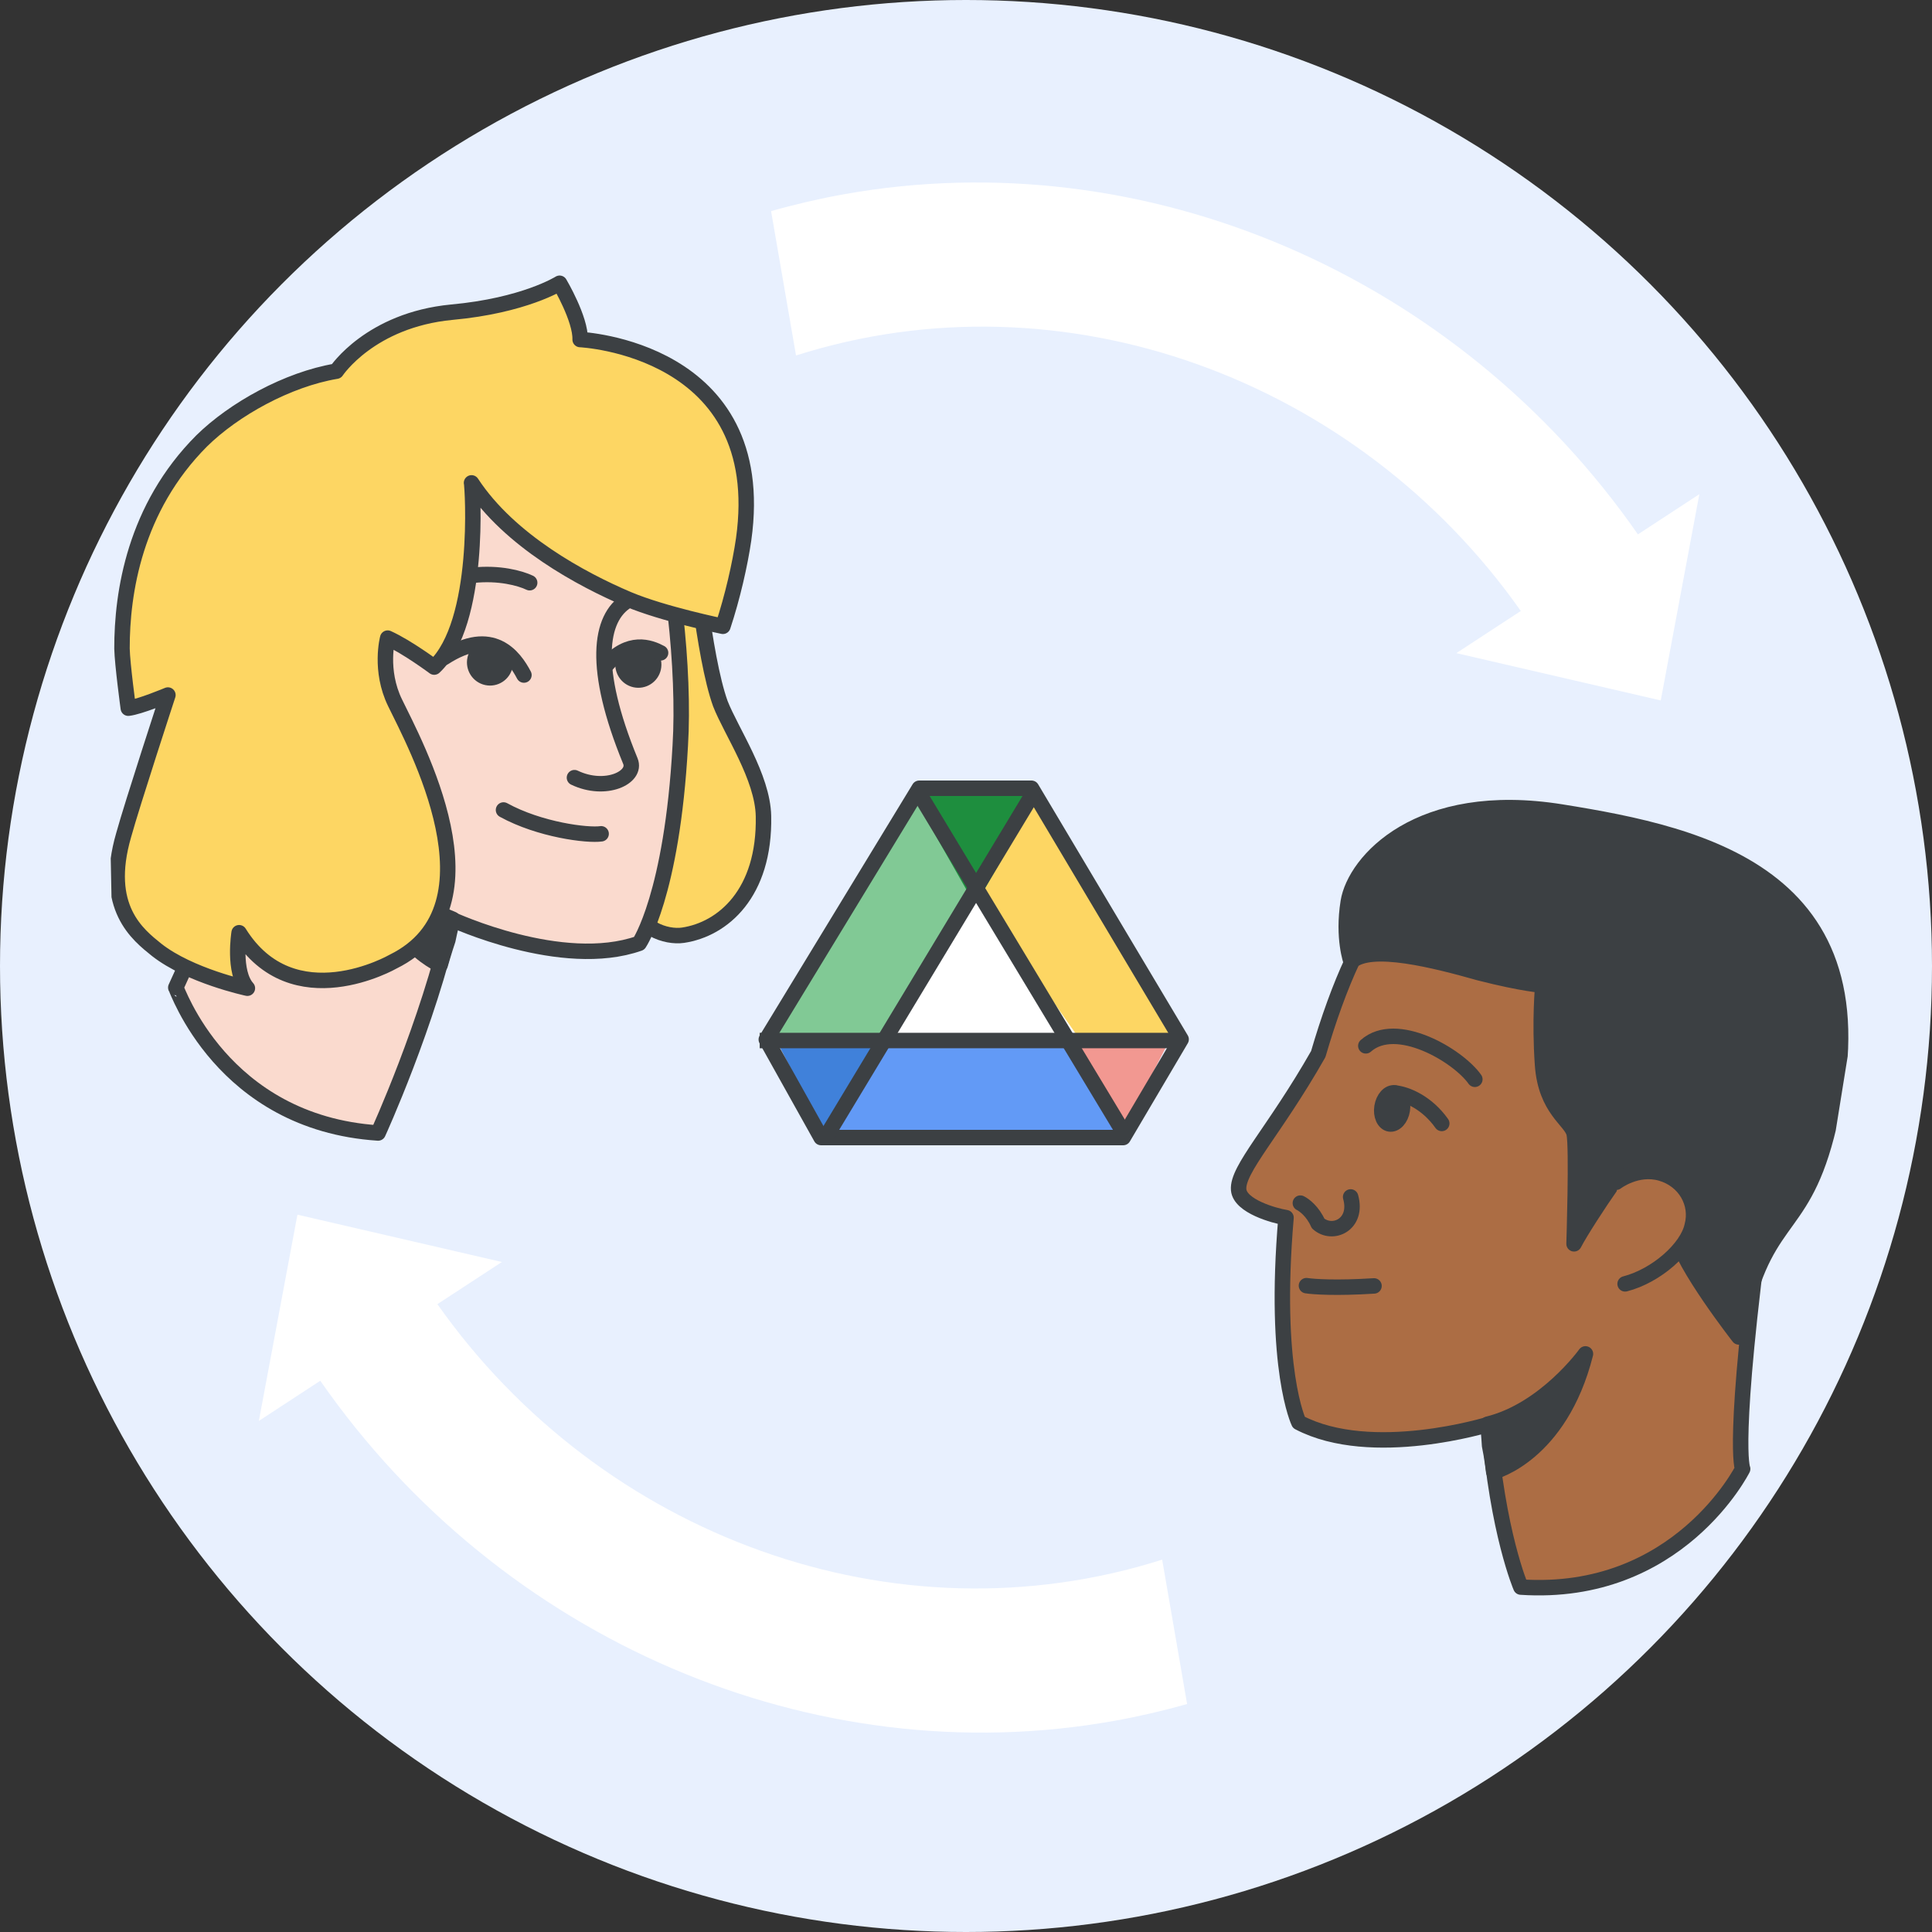 <svg width="125" height="125" viewBox="0 0 125 125" fill="none" xmlns="http://www.w3.org/2000/svg">
<rect x="0" y="0" width="125" height="125" fill="#333333" stroke="none"/>
<g clip-path="url(#clip0_708_526)">
<circle cx="62.5" cy="62.5" r="62.5" fill="#E8F0FE"/>
<path d="M76.805 110.248C75.245 110.692 73.676 111.055 72.101 111.337C52.614 114.833 32.388 106.12 20.722 89.334L16.748 91.933L19.244 78.59L32.47 81.651L28.302 84.376L28.299 84.378C38.884 99.4 57.889 106.412 75.192 100.909" fill="white"/>
<path d="M49.889 13.66C51.45 13.216 53.019 12.853 54.594 12.57C74.081 9.075 94.307 17.788 105.973 34.574L109.947 31.974L107.45 45.318L94.225 42.257L98.393 39.532L98.396 39.53C87.811 24.508 68.806 17.496 51.503 22.999" fill="white"/>
<rect x="55.97" y="57.113" width="14" height="13.714" fill="white"/>
<path fill-rule="evenodd" clip-rule="evenodd" d="M53.751 74.099L57.501 66.88H50.001L53.751 74.099Z" fill="#4081DA"/>
<path fill-rule="evenodd" clip-rule="evenodd" d="M72.652 73.199L69.144 67.5L75.652 67.322L72.652 73.199Z" fill="#F29891"/>
<path fill-rule="evenodd" clip-rule="evenodd" d="M67.251 51.357L63.501 57.855L69.243 67.241L76.749 67.153L67.251 51.357Z" fill="#FDD663"/>
<path fill-rule="evenodd" clip-rule="evenodd" d="M72.653 73.199L69.145 67.5L56.697 67.5L53.653 74.099L72.653 73.199Z" fill="#629AF6"/>
<path fill-rule="evenodd" clip-rule="evenodd" d="M59.499 51.357L63.249 57.855L57.507 67.241L50.001 67.153L59.499 51.357Z" fill="#81C995"/>
<path fill-rule="evenodd" clip-rule="evenodd" d="M63.102 58.577L67.25 51.357H59L63.102 58.577Z" fill="#1E8E3E"/>
<path fill-rule="evenodd" clip-rule="evenodd" d="M63.25 57.855L69.785 67.136H56.751L63.25 57.855Z" fill="white"/>
<path d="M76.233 66.934L76.419 67.245L72.67 73.599H53.122L49.579 67.255L49.604 67.213L49.679 67.09L49.689 67.073L49.7 67.056L49.721 67.021L49.732 67.003L49.743 66.984L49.766 66.947L49.865 66.784L49.878 66.763L49.892 66.741L49.919 66.696L49.932 66.673L49.947 66.65L49.975 66.603L49.99 66.58L50.004 66.556L50.034 66.507L50.049 66.482L50.065 66.456L50.096 66.405L50.112 66.379L50.128 66.353L50.144 66.326L50.16 66.3L50.177 66.272L50.193 66.245L50.21 66.218L50.227 66.19L50.244 66.162L50.261 66.133L50.296 66.076L50.332 66.018L50.368 65.959L50.442 65.837L50.461 65.806L50.48 65.775L50.499 65.743L50.518 65.712L50.557 65.648L50.577 65.616L50.596 65.583L50.636 65.517L50.657 65.484L50.677 65.451L50.697 65.417L50.718 65.383L50.76 65.315L50.781 65.28L50.802 65.246L50.823 65.211L50.844 65.176L50.931 65.033L51.02 64.888L51.203 64.587L51.249 64.51L51.273 64.472L51.297 64.433L51.32 64.394L51.344 64.354L51.368 64.315L51.392 64.275L51.791 63.62L51.843 63.536L51.894 63.451L51.947 63.365L51.999 63.279L52.052 63.192L52.078 63.148L52.105 63.105L52.132 63.061L52.158 63.017L52.185 62.973L52.212 62.928L52.239 62.884L52.266 62.84L52.293 62.795L52.321 62.75L52.348 62.706L52.375 62.661L52.403 62.616L52.43 62.571L52.652 62.206L52.878 61.835L52.906 61.788L52.935 61.742L52.963 61.695L52.992 61.648L53.049 61.553L53.078 61.506L53.107 61.459L53.136 61.411L53.164 61.364L53.193 61.317L53.222 61.269L53.251 61.221L53.28 61.174L53.339 61.078L53.573 60.693L53.602 60.645L53.632 60.597L53.661 60.548L53.691 60.5L53.72 60.451L53.75 60.403L53.779 60.354L53.809 60.306L53.868 60.208L53.898 60.16L53.927 60.111L53.957 60.062L53.987 60.013L54.016 59.965L54.046 59.916L54.076 59.867L54.106 59.818L54.165 59.72L54.195 59.671L54.225 59.622L54.255 59.573L54.285 59.524L54.404 59.328L54.464 59.23L54.493 59.181L54.523 59.132L54.583 59.034L54.613 58.985L54.643 58.936L54.702 58.838L54.732 58.789L54.762 58.74L54.792 58.691L54.822 58.642L54.881 58.544L54.911 58.495L54.941 58.446L54.971 58.397L55.001 58.348L55.03 58.299L55.06 58.25L55.119 58.153L55.149 58.104L55.179 58.055L55.208 58.007L55.238 57.958L55.297 57.861L55.327 57.812L55.356 57.764L55.386 57.715L55.415 57.667L55.444 57.619L55.474 57.57L55.503 57.522L55.533 57.474L55.562 57.426L55.591 57.378L55.65 57.282L55.679 57.234L55.708 57.186L55.737 57.138L55.766 57.09L55.795 57.042L55.824 56.995L55.94 56.805L55.997 56.71L56.055 56.616L56.083 56.569L56.112 56.522L56.14 56.475L56.169 56.429L56.197 56.382L56.226 56.335L56.254 56.289L56.282 56.242L56.31 56.196L56.339 56.15L56.367 56.104L56.395 56.058L56.506 55.875L56.534 55.829L56.562 55.784L56.589 55.738L56.617 55.693L56.726 55.513L56.753 55.469L56.78 55.424L56.807 55.38L56.834 55.335L56.861 55.291L56.888 55.247L56.915 55.203L56.942 55.159L56.968 55.115L56.995 55.072L57.021 55.029L57.047 54.985L57.1 54.899L57.126 54.856L57.152 54.813L57.178 54.77L57.204 54.728L57.23 54.686L57.256 54.643L57.281 54.601L57.307 54.559L57.332 54.518L57.358 54.476L57.458 54.311L57.483 54.27L57.508 54.229L57.532 54.189L57.557 54.148L57.606 54.068L57.654 53.988L57.678 53.949L57.702 53.909L57.726 53.87L57.75 53.831L57.774 53.792L57.797 53.753L57.844 53.676L57.867 53.638L57.891 53.6L57.937 53.525L57.959 53.487L57.982 53.45L58.005 53.413L58.027 53.376L59.182 51.479L59.473 51H59.529H60.416H63.108H65.799H66.686H66.738C67.911 52.976 70.291 56.971 72.415 60.534C73.524 62.392 74.562 64.134 75.324 65.411L76.233 66.934Z" stroke="#3C4043" stroke-linejoin="round"/>
<path d="M49.652 67.322H75.652" stroke="#3C4043" stroke-linecap="square"/>
<path d="M53.652 73.199L66.652 51.648" stroke="#3C4043" stroke-linecap="square"/>
<path d="M72.652 73.199L59.652 51.648" stroke="#3C4043" stroke-linecap="square"/>
<g clip-path="url(#clip1_708_526)">
<path d="M28.724 42.55C31.868 40.506 33.287 42.513 33.898 43.675" stroke="#3C4043" stroke-linecap="round" stroke-linejoin="round"/>
<path d="M31.495 43.834C32.031 43.951 32.559 43.608 32.674 43.068C32.789 42.528 32.449 41.996 31.913 41.879C31.377 41.763 30.849 42.106 30.734 42.646C30.618 43.186 30.959 43.718 31.495 43.834Z" fill="#3C4043" stroke="#3C4043"/>
<path d="M46.606 45.525C47.303 47.312 49.347 50.272 49.397 52.804C49.496 57.803 46.764 60.125 44.191 60.509C43.135 60.664 41.139 60.103 40.832 57.976C40.525 55.848 39.846 34.991 39.846 34.991L44.74 34.893C44.874 34.957 45.485 42.413 46.606 45.525Z" fill="#FDD663" stroke="#3C4043" stroke-miterlimit="10" stroke-linecap="round" stroke-linejoin="round"/>
<path d="M24.463 73.304C24.463 73.304 27.697 66.239 29.217 59.474C29.217 59.474 36.363 62.799 41.356 61.033C41.356 61.033 43.478 57.923 44.013 48.244C44.313 43.37 43.505 35.985 42.092 31.479C40.535 26.376 35.505 23.008 27.395 24.436C16.383 26.322 11.412 32.556 13.673 43.113C16.305 55.663 15.048 55.688 11.373 63.896C11.44 63.895 14.326 72.639 24.463 73.304Z" fill="#FADACE" stroke="#3C4043" stroke-miterlimit="10" stroke-linecap="round" stroke-linejoin="round"/>
<path d="M22.803 43.065C22.803 43.065 21.786 41.818 20.401 42.045C19.016 42.273 18.118 43.691 18.28 45.222C18.377 46.753 19.875 48.857 21.545 49.691" stroke="#3C4043" stroke-miterlimit="10" stroke-linecap="round" stroke-linejoin="round"/>
<path d="M28.481 62.422C28.481 62.422 24.412 60.77 23.686 54.183C23.686 54.183 25.748 58.076 29.283 59.472C29.283 59.472 29.099 60.209 28.978 60.812C28.728 61.55 28.481 62.422 28.481 62.422Z" fill="#3C4043" stroke="#3C4043" stroke-miterlimit="10" stroke-linecap="round" stroke-linejoin="round"/>
<path d="M28.092 43.16C28.092 43.16 26.352 41.861 25.083 41.286C25.083 41.286 24.529 43.364 25.564 45.477C26.806 48.053 32.641 58.672 25.433 62.216C25.433 62.216 18.957 65.946 15.471 60.347C15.471 60.347 15.058 62.889 16.006 63.937C16.006 63.937 12.284 63.144 10.133 61.453C8.923 60.477 6.638 58.722 8.001 54.028C8.556 52.016 10.864 44.969 10.864 44.969C10.864 44.969 9.027 45.739 8.301 45.82C8.301 45.82 7.913 42.961 7.893 41.961C7.888 38.36 8.705 32.876 13.052 28.522C15.128 26.481 18.597 24.545 21.762 24.015C21.762 24.015 23.946 20.704 29.229 20.199C33.919 19.772 36.206 18.327 36.206 18.327C36.206 18.327 37.575 20.633 37.535 21.968C37.535 21.968 49.853 22.523 48.114 34.893C47.882 36.498 47.395 38.642 46.771 40.521C46.771 40.521 42.917 39.731 40.649 38.776C37.646 37.502 32.964 34.994 30.508 31.242C30.579 31.508 31.145 40.298 28.092 43.16Z" fill="#FDD663" stroke="#3C4043" stroke-miterlimit="10" stroke-linecap="round" stroke-linejoin="round"/>
<path d="M28.724 42.55C31.868 40.506 33.287 42.513 33.898 43.675" stroke="#3C4043" stroke-linecap="round" stroke-linejoin="round"/>
<path d="M31.495 43.834C32.031 43.951 32.559 43.608 32.674 43.068C32.789 42.528 32.449 41.996 31.913 41.879C31.377 41.763 30.849 42.106 30.734 42.646C30.618 43.186 30.959 43.718 31.495 43.834Z" fill="#3C4043" stroke="#3C4043"/>
<path d="M41.092 43.977C41.628 44.093 42.156 43.75 42.271 43.21C42.386 42.671 42.046 42.139 41.51 42.022C40.974 41.906 40.447 42.249 40.331 42.788C40.216 43.328 40.556 43.861 41.092 43.977Z" fill="#3C4043" stroke="#3C4043"/>
<path d="M39.221 43.042C40.691 41.353 42.072 41.88 42.739 42.239" stroke="#3C4043" stroke-linecap="round" stroke-linejoin="round"/>
<path d="M37.167 50.314C39.171 51.274 41.223 50.306 40.785 49.242C38.308 43.218 38.782 39.967 40.58 38.876" stroke="#3C4043" stroke-linecap="round" stroke-linejoin="round"/>
<path d="M34.27 37.702C33.65 37.405 32.281 37.037 30.621 37.218" stroke="#3C4043" stroke-linecap="round" stroke-linejoin="round"/>
<path d="M32.577 52.406C34.918 53.693 38.014 54.076 38.893 53.947" stroke="#3C4043" stroke-linecap="round" stroke-linejoin="round"/>
</g>
<g clip-path="url(#clip2_708_526)">
<path d="M96.328 92.152C96.88 99.176 98.398 102.684 98.398 102.684C108.584 103.362 112.749 95.037 112.749 95.037C112.749 95.037 112 93.5 114.105 77.848C117.85 67.534 113.79 60.564 103.106 57.129C95.243 54.559 89.764 57.248 87.492 62.169C86.705 63.84 85.947 65.952 85.29 68.201C82.427 73.233 80.017 75.66 80.141 76.984C80.24 78.044 82.443 78.659 83.205 78.781C82.365 88.602 84.034 92.029 84.034 92.029C88.75 94.504 96.328 92.152 96.328 92.152Z" fill="#AC6D44" stroke="#3C4043" stroke-miterlimit="10" stroke-linecap="round" stroke-linejoin="round"/>
<path d="M96.642 95.224C96.642 95.224 100.923 94.128 102.579 87.597C102.579 87.597 99.976 91.229 96.263 92.142C96.263 92.142 96.341 92.91 96.376 93.534C96.531 94.245 96.642 95.224 96.642 95.224Z" fill="#3C4043" stroke="#3C4043" stroke-miterlimit="10" stroke-linecap="round" stroke-linejoin="round"/>
<path d="M112.5 86.5C112.5 86.5 108.827 81.804 108.461 79.892C108.141 78.536 106.215 77.127 105.164 76.546C104.792 76.349 104.377 76.42 104.181 76.8C103.484 77.787 102.232 79.713 101.841 80.475C101.841 80.475 102.044 74.191 101.845 73.335C101.647 72.479 100.006 71.803 99.802 68.887C99.598 65.97 99.822 63.741 99.822 63.741C99.822 63.741 98.62 63.685 95.712 62.942C92.88 62.143 88.681 61.056 87.416 62.226C87.416 62.226 86.855 60.694 87.232 58.351C87.652 55.741 91.784 51.051 101.032 52.538C110.28 54.026 122.556 56.687 118.171 73.489C116.452 80.079 114 78.5 112.5 86.5Z" fill="#3C4043" stroke="#3C4043" stroke-miterlimit="10" stroke-linecap="round" stroke-linejoin="round"/>
<path d="M104.568 76.49C104.568 76.49 105.9 75.46 107.462 75.907C109.024 76.355 109.87 77.867 109.482 79.311C109.17 80.766 107.173 82.541 105.144 83.066" fill="#AC6D44"/>
<path d="M104.568 76.49C104.568 76.49 105.9 75.46 107.462 75.907C109.024 76.355 109.87 77.867 109.482 79.311C109.17 80.767 107.173 82.541 105.144 83.066" stroke="#3C4043" stroke-miterlimit="10" stroke-linecap="round" stroke-linejoin="round"/>
<path d="M88.368 67.666C90.331 65.922 94.325 68.281 95.422 69.83" stroke="#3C4043" stroke-linecap="round" stroke-linejoin="round"/>
<path d="M93.281 72.687C92.342 71.361 91.05 70.789 90.234 70.712" stroke="#3C4043" stroke-linecap="round" stroke-linejoin="round"/>
<path d="M89.911 72.72C89.549 72.662 89.327 72.165 89.416 71.611C89.506 71.056 89.871 70.654 90.234 70.712C90.596 70.77 90.817 71.267 90.728 71.822C90.639 72.376 90.273 72.778 89.911 72.72Z" fill="#3C4043" stroke="#3C4043"/>
<path d="M88.898 83.199C86.451 83.355 84.964 83.253 84.527 83.182" stroke="#3C4043" stroke-linecap="round" stroke-linejoin="round"/>
<path d="M87.386 77.442C87.882 79.225 86.216 79.988 85.281 79.159C84.939 78.377 84.373 77.955 84.133 77.841" stroke="#3C4043" stroke-linecap="round" stroke-linejoin="round"/>
</g>
</g>
<defs>
<clipPath id="clip0_708_526">
<rect width="125" height="125" fill="white"/>
</clipPath>
<clipPath id="clip1_708_526">
<rect width="43" height="56" fill="white" transform="translate(6.423 18.252) rotate(-1.139)"/>
</clipPath>
<clipPath id="clip2_708_526">
<rect width="38.531" height="54.907" fill="white" transform="matrix(-0.987 -0.159 -0.159 0.987 121.667 55.171)"/>
</clipPath>
</defs>
</svg>
